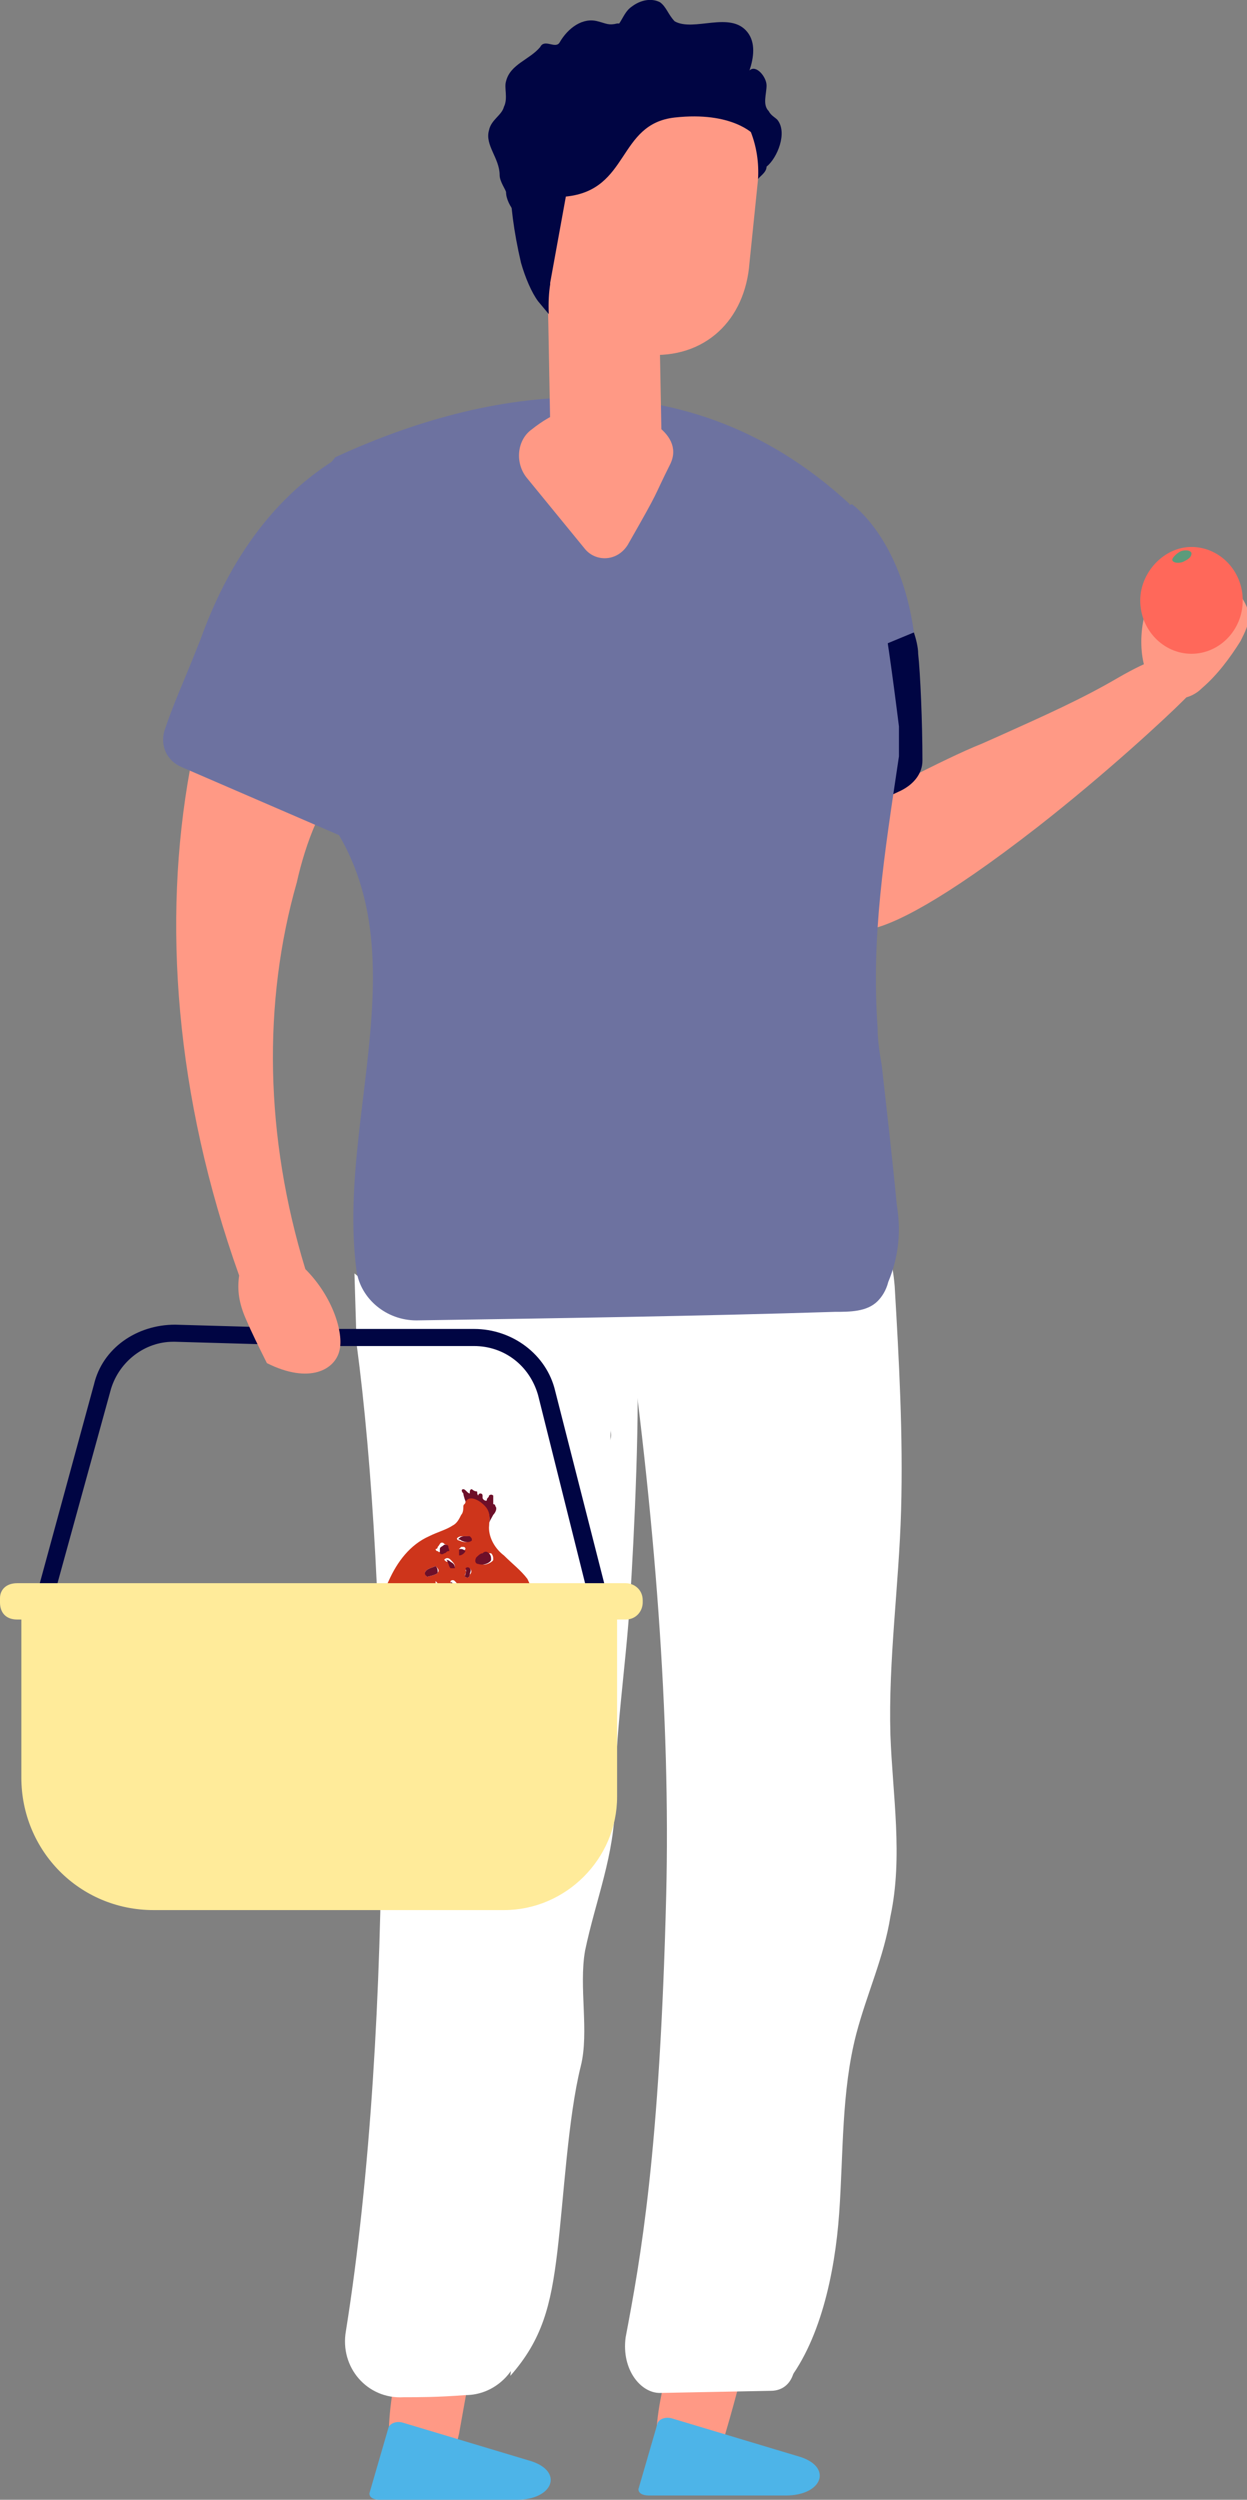 <?xml version="1.0" encoding="utf-8"?>
<!-- Generator: Adobe Illustrator 26.0.1, SVG Export Plug-In . SVG Version: 6.00 Build 0)  -->
<svg version="1.1" id="レイヤー_1" xmlns="http://www.w3.org/2000/svg" xmlns:xlink="http://www.w3.org/1999/xlink" x="0px"
	 y="0px" viewBox="0 0 58.4 117" style="enable-background:new 0 0 58.4 117;" xml:space="preserve">
<rect x="0" y="0" width="58.4" height="117" fill="#808080" stroke="none"/>
<style type="text/css">
	.st0{fill:#FF9985;}
	.st1{fill:#4DB4E8;}
	.st2{fill:#FFFFFF;}
	.st3{fill:#6D0F29;}
	.st4{fill:#CE351B;}
	.st5{fill:#000543;}
	.st6{fill:#6D72A0;}
	.st7{fill:#FFEB9A;}
	.st8{fill:#FF685A;}
	.st9{fill:#5C9B7B;}
</style>
<g id="a">
</g>
<g id="b">
	<g id="c">
		<g>
			<path class="st0" d="M19.1,108.1c-0.2,0.9-0.3,1.8-0.5,2.7c-1.6,7.5,2.2,6.4,2.9,3.1c0.3-1.7,0.6-3.3,0.9-5
				c-0.2,0.2-0.4,0.3-0.7,0.5C20.7,109.7,19.7,109.2,19.1,108.1L19.1,108.1z"/>
			<path class="st1" d="M24.9,115.2l-6-1.8c-0.3-0.1-0.6,0-0.7,0.2l-0.9,3.1c0,0.2,0.2,0.3,0.5,0.3h6.4
				C25.9,117,26.4,115.7,24.9,115.2L24.9,115.2z"/>
			<path class="st0" d="M32.1,107.7c-0.2,0.9-0.5,1.8-0.7,2.7c-2.2,7.5,1.7,6.7,2.6,3.4c0.5-1.7,0.9-3.3,1.3-5
				c-0.2,0.2-0.5,0.3-0.7,0.4C33.6,109.4,32.6,108.8,32.1,107.7z"/>
			<path class="st1" d="M37.5,115l-6-1.8c-0.3-0.1-0.6,0-0.7,0.2l-0.9,3.1c0,0.2,0.2,0.3,0.5,0.3h6.4C38.5,116.8,39,115.5,37.5,115
				L37.5,115z"/>
			<path class="st2" d="M42.2,70.7c-0.1,3.5-0.6,7-0.5,10.5c0.1,2.8,0.6,5.7,0,8.5c-0.3,1.9-1.1,3.6-1.6,5.5
				c-0.7,2.7-0.6,5.6-0.8,8.4s-0.9,6.1-2.6,8.1c0.7-7.8,1.5-16,2.2-23.8c0.3-3.4,0.7-6.9,0.2-10.3c-0.3-2.3-1-4.6-1.1-7
				c-0.1-2.7,0.8-5.4,2.3-7.5c0.2-0.3,0.5-0.7,0.5-1.2c0-0.4-0.3-0.6-0.5-1c-1.1-1.6,1.2-5.4,1.6-0.7C42.1,63.6,42.3,67.2,42.2,70.7
				z"/>
			<path class="st2" d="M28.5,61.1c-0.5-0.7-1.1-1-1.9-1h-8.8h-0.6l-0.6-0.5l0.1,3.3c1.5,11.2,1.8,31.8-0.5,46.2
				c-0.3,1.7,1,3.2,2.7,3.1c0.7,0,1.6,0,2.9-0.1c1.3,0,2.4-1,2.6-2.3c1-6.1,1.8-12.4,2.5-19.5c1.3-12.5,1.8-23.4,1.8-27.8
				C28.9,62.1,28.8,61.6,28.5,61.1L28.5,61.1z"/>
			<path class="st2" d="M29,59.2l0.2,1.3c1.5,10.5,2.2,20,2,28.2c-0.3,12.1-1.2,17-1.9,20.7c-0.2,1.5,0.7,2.6,1.6,2.6l5.2-0.1
				c0.6,0,1-0.4,1.1-1c1.1-6.6,2-13.2,2.9-22c1-9.4,1-17.9,1-24.7c0-1.3,0-2.6,0-3.8v-1.2L29,59.2L29,59.2z"/>
			<path class="st2" d="M29.5,75c-0.2,3.1-0.7,6.2-0.7,9.3c0,2.5-0.9,4.6-1.4,7c-0.3,1.7,0.2,3.8-0.2,5.4c-0.6,2.4-0.8,6.2-1.1,8.7
				s-0.7,4.1-2.2,5.8c0.8-6.9,1.6-14.2,2.5-21.1c0.4-3.1,0.7-6.2,0.4-9.2c-0.2-2.1-0.7-4.2-0.7-6.3c0-2.4,0.8-4.8,2.1-6.6
				c0.2-0.3,0.5-0.6,0.4-1c0-0.3-0.9-1.7-1.1-2c-0.8-1.5,2.1-6.6,2.3-2.4C30,65.8,29.7,71.9,29.5,75L29.5,75z"/>
			<path class="st3" d="M22.8,70.7c0.2,0.2,0.1,0.6,0.1,0.8v-0.1c0-0.2,0.1-0.3,0.2-0.5c0.1-0.1,0.2-0.3,0.1-0.4c0,0,0-0.1-0.1-0.1
				c0-0.1,0-0.2,0-0.2V70c-0.1-0.1-0.2,0-0.2,0c0,0.1-0.1,0.1-0.1,0.2s-0.2,0-0.2-0.1c0,0,0,0,0-0.1s-0.1-0.1-0.1-0.1
				c-0.1,0-0.1,0.1-0.1,0.1c-0.1-0.1,0-0.2-0.1-0.2s-0.2-0.1-0.2-0.1c-0.1,0-0.1,0.1-0.1,0.2c-0.1,0-0.2-0.2-0.3-0.2
				c-0.1,0-0.1,0.1,0,0.2c0,0.1,0.1,0.4,0.2,0.6c0-0.1,0-0.1,0.1-0.2C22.1,70,22.6,70.4,22.8,70.7L22.8,70.7z"/>
			<path class="st4" d="M25.1,75.1c-0.1-0.4-0.2-0.8-0.4-1.2c-0.3-0.4-0.7-0.7-1.1-1.1c-0.4-0.3-0.7-0.8-0.7-1.3
				c0-0.3,0.1-0.6-0.1-0.9s-0.8-0.7-1-0.3c0,0.1-0.1,0.1-0.1,0.2s0,0.3-0.1,0.4c-0.1,0.2-0.2,0.4-0.4,0.5c-0.3,0.2-0.7,0.3-1.1,0.5
				c-0.9,0.4-1.5,1.2-1.9,2.1c-0.2,0.4-0.3,0.8-0.4,1.2c-0.1,0.7,0,1.4,0.4,2s0.7,0.9,1.2,1.3c0.2,0.1,0.7,0.3,0.9,0.4
				c0.3,0.1,0.6,0.1,1,0.1c0.9,0,1.9,0.3,2.7-0.1c0.6-0.3,1-1,1.1-1.7C25.3,76.5,25.2,75.8,25.1,75.1L25.1,75.1z M23.1,74.5
				c0,0.1-0.2,0.1-0.3,0c-0.1-0.1-0.1-0.2-0.1-0.3c0,0,0-0.1,0.1-0.1c0,0,0,0,0.1,0C23,74.2,22.9,74.3,23.1,74.5
				C23.1,74.4,23.1,74.4,23.1,74.5z M23.2,76.5c0.1,0.1,0.1,0.2,0.1,0.2s-0.4,0.1-0.5,0.1c-0.1-0.1-0.1-0.1-0.1-0.1
				C22.8,76.6,23.1,76.6,23.2,76.5L23.2,76.5z M22.9,75.9l0.1-0.1v0.1c0.1,0,0.1,0,0.2,0c0.1,0.1,0.1,0.1,0.1,0.2S23,76.1,22.9,75.9
				C22.9,76,22.9,75.9,22.9,75.9z M22.9,78c0,0.1-0.2,0.1-0.3,0c-0.1-0.1-0.1-0.1-0.1-0.2s0.1-0.1,0.2-0.1
				C22.8,77.8,22.8,77.8,22.9,78C22.9,77.9,22.9,77.9,22.9,78L22.9,78z M21.8,73.5C21.8,73.5,21.7,73.5,21.8,73.5L21.8,73.5
				c0.1-0.1,0.1-0.1,0.2-0.1c0.1,0.1,0.1,0.2,0,0.3c0,0.1-0.1,0.2-0.2,0.1C21.7,73.7,21.9,73.6,21.8,73.5L21.8,73.5z M21.8,74.7
				c0-0.1,0.1-0.2,0.3-0.2c0,0,0.1,0.1,0,0.1C21.9,74.9,21.8,74.8,21.8,74.7z M21.7,71.9h0.1c0,0,0,0,0.1,0C22,72,22,72,22,72.1
				c-0.1,0.1-0.3,0.1-0.5,0c-0.1,0-0.1-0.1-0.1-0.1C21.5,71.9,21.6,71.9,21.7,71.9L21.7,71.9z M21.4,74.5c0,0-0.1,0.1-0.1,0
				c-0.2-0.1-0.2-0.4-0.2-0.5c0,0,0.1-0.1,0.2,0s0.1,0.1,0.1,0.2C21.3,74.2,21.5,74.4,21.4,74.5L21.4,74.5z M20.5,72.4
				c0.1-0.1,0.1-0.2,0.2-0.2c0,0,0,0-0.1,0h0.1c0.1,0,0.1,0.1,0.2,0.1c0.1,0.1,0.1,0.2,0,0.2c0,0.1-0.1,0.1-0.2,0.1s-0.1,0.1-0.2,0
				c-0.1,0-0.1-0.1-0.1-0.1C20.5,72.5,20.5,72.4,20.5,72.4z M20.6,74.3h-0.1c-0.1-0.1-0.2-0.1-0.1-0.2c0,0,0,0,0-0.1l0,0
				C20.6,74.2,20.6,74.3,20.6,74.3z M19.9,73.6c0.1-0.2,0.3-0.2,0.5-0.3c0.1,0.1,0.2,0.2,0.1,0.3c0,0.1-0.5,0.2-0.5,0.2
				C19.9,73.7,19.9,73.6,19.9,73.6z M19.7,76.5C19.7,76.5,19.6,76.6,19.7,76.5c-0.1,0.1-0.1,0.1-0.1,0.2c0,0,0,0-0.1,0
				s-0.1-0.2,0-0.2l0.1-0.1C19.7,76.4,19.7,76.5,19.7,76.5L19.7,76.5z M19.6,74.6C19.6,74.6,19.7,74.6,19.6,74.6
				c0-0.1,0.1-0.1,0.1-0.1h0.1h0.1c0.1,0,0.1,0.1,0.1,0.2C20,74.7,19.8,74.7,19.6,74.6C19.7,74.7,19.6,74.6,19.6,74.6z M20,77.7
				C20,77.7,19.9,77.7,20,77.7c-0.2,0-0.1-0.1-0.1-0.2v-0.1H20C19.9,77.5,20,77.6,20,77.7L20,77.7z M20.1,75.9
				c-0.1-0.1-0.2-0.2-0.1-0.3l0,0l0.1-0.1c0.1-0.1,0.3,0.2,0.2,0.4C20.2,75.9,20.1,75.9,20.1,75.9L20.1,75.9z M20.2,77.2h0.1
				c0,0,0,0,0,0.1C20.3,77.3,20.1,77.2,20.2,77.2z M20.8,77c0,0.1-0.1,0.1-0.2,0c-0.1,0-0.1-0.1-0.2-0.2c-0.1,0-0.1,0-0.1-0.1
				s0.1-0.1,0.2-0.1C20.7,76.7,20.8,76.9,20.8,77L20.8,77z M20.8,73c0.1-0.1,0.2-0.1,0.3,0c0.1,0.1,0.2,0.2,0.2,0.3
				c0,0.1-0.1,0.1-0.2,0c-0.1,0-0.1-0.2-0.1-0.2C20.9,73.1,20.9,73.1,20.8,73L20.8,73z M20.9,75c0,0,0.1-0.1,0.2-0.1l0.1,0.1
				c0.1,0.1,0.2,0.1,0.1,0.2C21.2,75.3,21,75.2,20.9,75C20.9,75.1,20.9,75.1,20.9,75z M20.9,77.9C20.9,77.9,20.8,77.8,20.9,77.9
				c0-0.2,0.2-0.2,0.4-0.1l0,0c0.1,0.1,0.1,0.1,0.1,0.2C21.3,78.1,21,78,20.9,77.9L20.9,77.9z M21.5,75.9c0,0-0.3-0.1-0.4-0.1
				c-0.1-0.1-0.2-0.2-0.2-0.3c0,0,0-0.1,0.1-0.1s0.1,0.1,0.2,0.1C21.5,75.7,21.5,75.9,21.5,75.9L21.5,75.9z M21.5,72.5l0.1-0.1h0.1
				c0.1,0,0.1,0.1,0.1,0.1C21.7,72.6,21.7,72.7,21.5,72.5C21.5,72.6,21.5,72.6,21.5,72.5L21.5,72.5z M22,77.3c0,0.1-0.2,0.1-0.2,0.1
				s0-0.3-0.2-0.4c0,0,0,0,0.1,0c0,0,0.1,0,0.1,0.1C22,77,22.1,77.2,22,77.3L22,77.3z M22.1,76.6c0,0.1-0.2,0.1-0.3,0
				c-0.1,0-0.1-0.1-0.1-0.1s0.1,0,0.1-0.1h0.1H22C22.1,76.5,22.2,76.5,22.1,76.6L22.1,76.6z M22.4,75.8c0,0.1-0.1,0.1-0.1,0
				c0,0-0.2-0.3-0.2-0.4s0.2-0.1,0.3,0C22.3,75.6,22.4,75.7,22.4,75.8L22.4,75.8z M22.4,72.9c0-0.1,0.1-0.2,0.3-0.2
				c0.1,0,0.2,0,0.3,0c0.1,0.1,0.1,0.2,0.1,0.3c0,0.1-0.4,0.3-0.5,0.2C22.4,73.2,22.3,73.1,22.4,72.9L22.4,72.9z M23,78.6
				c-0.1,0.1-0.3,0-0.6-0.1v-0.1c0-0.1,0.2-0.1,0.3,0c0,0,0,0,0.1,0h0.1C23.1,78.6,23.1,78.6,23,78.6L23,78.6z M23.5,77.6
				c0,0.1-0.5,0-0.4-0.1c0-0.1,0.2-0.1,0.3,0l0,0C23.5,77.5,23.5,77.6,23.5,77.6L23.5,77.6L23.5,77.6z M23.1,75.4
				c-0.1-0.1-0.2-0.2-0.2-0.2c0-0.1,0.3-0.1,0.4,0s0.2,0.2,0.2,0.2C23.5,75.5,23.3,75.6,23.1,75.4L23.1,75.4z M23.9,74.3
				c0.2,0.1,0.3,0.4,0.2,0.5c0,0.1-0.1,0.1-0.2,0s0-0.3-0.3-0.5C23.7,74.3,23.8,74.3,23.9,74.3L23.9,74.3z M24,78.3
				c0,0.1-0.1,0.1-0.2,0.1s-0.1-0.1,0-0.1c0-0.1,0.1-0.1,0.1-0.2H24C24,78.2,24,78.3,24,78.3z M24.2,77.6c0,0-0.1,0.1-0.2,0
				c0,0-0.1-0.1,0-0.1c0,0,0.1-0.1,0.2-0.1C24.2,77.5,24.2,77.6,24.2,77.6z M24.4,77.1h-0.1c-0.1,0-0.1-0.1-0.1-0.1
				c0-0.1,0-0.1,0-0.1c0-0.1,0.2-0.2,0.3-0.1C24.5,77,24.5,77.1,24.4,77.1L24.4,77.1z M24.3,76.1c-0.1,0-0.1-0.1-0.1-0.1
				c0-0.1,0.1-0.1,0.2-0.1l0.2,0.1C24.7,76,24.4,76.1,24.3,76.1L24.3,76.1z"/>
			<path class="st3" d="M20.6,72.7c0.1,0.1,0.2,0,0.2,0c0.1,0,0.1-0.1,0.2-0.1s0-0.1,0-0.2s-0.1-0.1-0.2-0.1
				c-0.1,0.1-0.2,0.1-0.2,0.2V72.7C20.6,72.6,20.6,72.6,20.6,72.7z"/>
			<path class="st3" d="M20.7,72.2C20.7,72.2,20.8,72.2,20.7,72.2C20.8,72.2,20.7,72.2,20.7,72.2z"/>
			<path class="st3" d="M24.4,76.8c-0.1-0.1-0.3,0-0.3,0.1V77c0,0.1,0.1,0.1,0.1,0.1h0.1C24.5,77.1,24.5,76.9,24.4,76.8L24.4,76.8
				L24.4,76.8z"/>
			<path class="st3" d="M23,73c0-0.1,0-0.2-0.1-0.3c-0.1-0.1-0.2-0.1-0.3,0c-0.1,0-0.2,0.1-0.3,0.2c-0.1,0.2,0,0.3,0.1,0.3
				C22.7,73.3,23,73.1,23,73L23,73z"/>
			<path class="st3" d="M21.6,72.1c0.2,0.1,0.4,0.1,0.5,0c0-0.1,0-0.1-0.1-0.2c0,0,0,0-0.1,0h-0.1c-0.1,0-0.2,0-0.3,0.1
				S21.5,72,21.6,72.1L21.6,72.1z"/>
			<path class="st3" d="M24,74.9c0,0,0.1,0,0.2,0c0.1-0.1,0-0.4-0.2-0.5c-0.1-0.1-0.2,0-0.3,0.1C24,74.6,23.8,74.8,24,74.9L24,74.9z
				"/>
			<path class="st3" d="M24.4,75.8c-0.1,0-0.2,0-0.2,0.1s0,0.1,0.1,0.1c0.1,0.1,0.4-0.1,0.3-0.2H24.4L24.4,75.8z"/>
			<path class="st3" d="M20.5,73.6c0-0.1,0-0.2-0.1-0.3c-0.2,0.1-0.4,0.1-0.5,0.3c0,0.1,0,0.1,0.1,0.2C20,73.8,20.5,73.7,20.5,73.6z
				"/>
			<path class="st3" d="M20,75.4v0.2l0,0c0,0.1,0.1,0.2,0.1,0.3c0,0,0.1,0,0.2,0C20.3,75.7,20.1,75.3,20,75.4L20,75.4z"/>
			<path class="st3" d="M22.9,78.5C22.9,78.5,22.8,78.4,22.9,78.5c-0.2-0.1-0.4-0.1-0.4,0v0.1c0.3,0.1,0.5,0.2,0.6,0.1
				c0,0,0-0.1,0-0.2H22.9L22.9,78.5z"/>
			<path class="st3" d="M23.8,78.2c0,0-0.1,0.1-0.1,0.2v0.1c0.1,0,0.2,0,0.2-0.1v-0.1C24,78.2,23.8,78.2,23.8,78.2z"/>
			<path class="st3" d="M21.8,73.6C21.8,73.6,21.8,73.5,21.8,73.6L21.8,73.6z"/>
			<path class="st3" d="M21.8,73.8c0.1,0.1,0.2,0,0.2-0.1s0.1-0.2,0-0.3c-0.1-0.1-0.2,0-0.2,0C21.9,73.6,21.7,73.8,21.8,73.8z"/>
			<path class="st3" d="M22.9,74.1L22.9,74.1c-0.1,0-0.2,0-0.2,0.1s0,0.2,0.1,0.3c0.1,0.1,0.2,0.1,0.3,0v-0.1
				C22.9,74.3,23,74.2,22.9,74.1L22.9,74.1z"/>
			<path class="st3" d="M23.3,75.2c-0.2,0-0.4-0.1-0.4,0s0.1,0.2,0.2,0.2c0.2,0.1,0.4,0.1,0.4,0S23.4,75.3,23.3,75.2L23.3,75.2z"/>
			<path class="st3" d="M21.1,74.1c0,0.1,0.1,0.4,0.2,0.5c0.1,0,0.1,0,0.1,0c0.1-0.1-0.2-0.3-0.1-0.3c0-0.1,0-0.1-0.1-0.2
				S21.1,74.1,21.1,74.1L21.1,74.1z"/>
			<path class="st3" d="M21.1,73.4c0.1,0,0.2,0,0.2,0c0-0.1,0-0.2-0.2-0.3C21,73,20.9,73,20.8,73h0.1C21,73.1,21,73.3,21.1,73.4
				L21.1,73.4z"/>
			<path class="st3" d="M21.8,72.6C21.8,72.6,21.8,72.5,21.8,72.6c-0.1-0.1-0.2-0.1-0.2-0.1c-0.1,0-0.1,0-0.1,0.1s0,0.1,0,0.2
				C21.7,72.8,21.8,72.6,21.8,72.6L21.8,72.6z"/>
			<path class="st3" d="M22,75.5c0,0.1,0.2,0.4,0.2,0.4h0.1c0-0.1,0-0.2-0.1-0.3C22.2,75.4,22,75.4,22,75.5L22,75.5z"/>
			<path class="st3" d="M22.2,74.6C22.2,74.6,22.1,74.5,22.2,74.6c-0.2-0.2-0.3,0-0.3,0.1C21.8,74.8,21.9,74.9,22.2,74.6z"/>
			<path class="st3" d="M22.8,76.8l0.5-0.1c0-0.1,0-0.1-0.1-0.2C23.1,76.5,22.8,76.6,22.8,76.8C22.7,76.7,22.8,76.8,22.8,76.8z"/>
			<path class="st3" d="M23.5,76.1c0,0,0-0.1-0.1-0.2c-0.1,0-0.1-0.1-0.2,0v-0.1l-0.1,0.1c0,0,0,0.1,0.1,0.1
				C23.1,76.1,23.4,76.1,23.5,76.1z"/>
			<path class="st3" d="M23.4,77.5c-0.1-0.1-0.3,0-0.3,0c-0.1,0.1,0.3,0.2,0.4,0.1C23.5,77.6,23.5,77.5,23.4,77.5L23.4,77.5
				L23.4,77.5z"/>
			<path class="st3" d="M24.1,77.5c-0.1,0-0.2,0-0.2,0.1v0.1c0,0,0.1,0,0.2,0C24.2,77.6,24.2,77.5,24.1,77.5L24.1,77.5L24.1,77.5z"
				/>
			<path class="st3" d="M20.5,76.6c-0.1,0-0.2,0-0.2,0.1s0,0.1,0.1,0.1c0.1,0.1,0.1,0.2,0.2,0.2c0,0,0.1,0,0.2,0
				C20.8,76.9,20.7,76.7,20.5,76.6L20.5,76.6z"/>
			<path class="st3" d="M21.8,77c0,0-0.1,0-0.1-0.1c0,0,0,0-0.1,0c0.1,0.2,0.2,0.4,0.2,0.4s0.2,0,0.2-0.1C22.1,77.2,22,77,21.8,77
				L21.8,77z"/>
			<path class="st3" d="M22.5,77.8c0,0.1,0,0.1,0.1,0.2s0.2,0,0.3,0c0,0,0,0,0-0.1c-0.1-0.1-0.1-0.2-0.2-0.3
				C22.6,77.7,22.6,77.7,22.5,77.8L22.5,77.8z"/>
			<path class="st3" d="M21.3,77.9C21.3,77.9,21.2,77.8,21.3,77.9c-0.2-0.1-0.4-0.1-0.4,0V78c0.1,0.1,0.4,0.2,0.5,0.1
				C21.4,78,21.4,77.9,21.3,77.9L21.3,77.9z"/>
			<path class="st3" d="M20,77.4L20,77.4c-0.1,0-0.1,0-0.1,0.1s0,0.2,0,0.2H20C20,77.6,19.9,77.5,20,77.4L20,77.4z"/>
			<path class="st3" d="M19.6,76.3l-0.1,0.1c0,0.1,0,0.2,0,0.2h0.1c0,0,0,0,0-0.1c0,0,0-0.1,0.1-0.1C19.7,76.5,19.7,76.4,19.6,76.3
				L19.6,76.3z"/>
			<path class="st3" d="M20.2,77.2l0.1,0.1C20.3,77.2,20.3,77.2,20.2,77.2C20.3,77.2,20.2,77.2,20.2,77.2z"/>
			<path class="st3" d="M21.3,75.6c-0.1,0-0.1-0.1-0.2-0.1c0,0-0.1,0-0.1,0.1s0,0.2,0.2,0.3c0.1,0,0.3,0.2,0.4,0.1
				C21.6,75.9,21.5,75.7,21.3,75.6L21.3,75.6z"/>
			<path class="st3" d="M20,74.7c0-0.1,0-0.1-0.1-0.2h-0.1h-0.1c0,0,0,0-0.1,0.1v0.1c0,0,0,0,0,0.1C19.8,74.7,20,74.7,20,74.7
				L20,74.7z"/>
			<path class="st3" d="M20.4,74.1L20.4,74.1C20.4,74.1,20.3,74.1,20.4,74.1c-0.1,0.1,0,0.2,0,0.2c0.1,0,0.1,0.1,0.1,0
				C20.6,74.3,20.6,74.2,20.4,74.1z"/>
			<path class="st3" d="M20.9,75.1c0.1,0.1,0.3,0.2,0.4,0.1c0,0,0-0.1-0.1-0.2c0,0-0.1,0-0.1-0.1C21,75,20.9,75,20.9,75.1
				C20.9,75,20.9,75.1,20.9,75.1L20.9,75.1L20.9,75.1z"/>
			<path class="st3" d="M22,76.4h-0.1h-0.1h-0.1c0,0.1,0.1,0.1,0.1,0.1C21.9,76.6,22.1,76.6,22,76.4C22.2,76.5,22.1,76.5,22,76.4z"
				/>
			<g>
				<path class="st0" d="M54.6,30.7l-0.3,0.1c-0.6,0.2-1.2,0.5-1.9,0.9c-1.7,1-3.5,1.8-5.5,2.7L46,34.8c-1,0.4-2.2,1-3.4,1.6
					l-0.2,0.1h-0.2c-0.6,0-2,0.5-2.5,0.8L38.2,38c-0.1,0.8-0.2,2.9,1.5,5.1c0,0.1,0.1,0.1,0.2,0.2c0.2,0.2,0.5,0.2,0.8,0.2
					c1.1-0.2,3.4-1.3,7.9-4.8c3.2-2.5,6-5.1,6.8-5.9c0.3-0.3,0.6-0.6,0.8-0.8L54.6,30.7L54.6,30.7z"/>
				<path class="st5" d="M42.8,29.6c-1.9,0.4-3.9,0.5-5.9,0.5c-0.6,0.6-0.9,0.9-1.6,1.5c0.1,0.3,0.1,0.6,0.2,0.9
					c0.4,2,0.6,4.6,1.8,6.5c0.1,0.1,0.1,0.2,0.2,0.2l4.7-2.2c0.6-0.3,1-0.8,1-1.4c0-1.8-0.1-4.1-0.2-5C43,30.3,42.9,29.9,42.8,29.6
					L42.8,29.6z"/>
				<path class="st6" d="M15.7,21.4c6.3-2.9,16-5.3,24.1,2.2c0,0-13.6,10.5-27.8,3.5C13,25.2,14.2,23.3,15.7,21.4z"/>
				<path class="st6" d="M14.5,23c0.3-0.2,0.6-0.4,1-0.5c1.1-0.4,13-2.6,15.8-2.2c4.9,0.8,9,2.8,9.8,6.9c0.4,2.2,0.7,4.4,1,6.8
					c0,0.4,0,1,0,1.4c-0.7,4.7-1.3,8.4-1,12.7c0,0.6,0.1,1.2,0.2,1.8c0.2,1.8,0.5,4.4,0.7,6.5c0.2,1.2,0.1,2.4-0.4,3.6
					c-0.1,0.4-0.3,0.7-0.5,0.9c-0.5,0.5-1.3,0.5-2,0.5c-6.3,0.2-13.1,0.3-19.6,0.4c-1.4,0-2.6-1-2.8-2.3c-1.1-8.2,4.4-17.5-4-23.9
					C12.7,30.9,11.8,26.8,14.5,23L14.5,23z"/>
				<path class="st0" d="M27.4,25.7c-0.9-1.1-1.8-2.2-2.7-3.3c-0.6-0.7-0.5-1.8,0.2-2.3c1-0.8,2.2-1.3,3.5-1.1
					c1.4,0.2,3.7,1.2,3,2.7c-0.9,1.8-0.4,1-2,3.8C28.9,26.3,27.9,26.3,27.4,25.7z"/>
				<path class="st6" d="M39.9,23.6c0,0,2.3,1.6,2.9,6l-2.9,1.2L38,24.1L39.9,23.6z"/>
				<g>
					<path class="st0" d="M26.6,21.4l3.5-0.3c0.5,0,0.9,0.8,0.9,0.4l-0.2-10.7c0-0.5-0.4-0.9-0.9-0.9L26.4,10
						c-0.5,0-0.8,0.4-0.8,0.9l0.2,10.7C25.8,22.1,26.1,21.4,26.6,21.4L26.6,21.4z"/>
					<g>
						<path class="st5" d="M35.9,7.8L35.9,7.8c0,0.3-0.4,0.5-0.4,0.6l-0.1-0.1c-0.5-0.9-1.2-0.7-1.6-0.4l0.1,0.5L33,8.5h-0.1
							c-0.2,0-0.4-0.1-0.5-0.3c-0.1-0.2,0-0.3,0-0.5c-0.1-0.3-0.6-0.4-0.7-0.7s0.2-0.6,0.1-0.9c0-0.1-0.1-0.2-0.1-0.3
							c-0.7,0.8-2.2,0.9-3.2,0.8c-0.1,0-0.2,0-0.3-0.1c-0.6,0-1.2-0.2-1.6-0.5L26.4,6c0,0.2-0.2,0.3-0.4,0.3c-0.2,0-0.4-0.2-0.6-0.2
							c-0.5-0.1-1,0.4-1.1,0.9c-0.1,0.5-0.1,1.1-0.2,1.7c0,0.1,0,0.3,0.1,0.4l-0.1,0.8c-0.2-0.2-0.4-0.6-0.4-0.9
							c0-0.1-0.3-0.5-0.3-0.8c0-0.8-0.7-1.4-0.5-2.1C23,5.6,23.5,5.4,23.6,5c0.2-0.4,0-0.9,0.1-1.2c0.2-0.8,1.1-1,1.6-1.6
							C25.5,1.8,26,2.3,26.2,2c0.4-0.7,1.1-1.2,1.8-1c0.4,0.1,0.5,0.2,0.9,0.1H29c0.2-0.3,0.3-0.6,0.6-0.8C30,0,30.5-0.1,30.9,0.1
							c0.3,0.2,0.4,0.6,0.7,0.9c0.9,0.5,2.6-0.5,3.4,0.5c0.4,0.5,0.3,1.2,0.1,1.8c0.3-0.3,0.8,0.3,0.8,0.7S35.7,4.9,36,5.2
							c0.1,0.2,0.3,0.3,0.4,0.4C36.9,6.2,36.4,7.4,35.9,7.8L35.9,7.8z"/>
						<path class="st5" d="M24.4,12.3c0.2,0.7,0.5,1.4,0.8,1.8l0.5,0.6c-0.1-2.2,0.7-3,0.7-3c-0.3-0.2-0.5-0.8-0.4-1.4
							c0.1-0.8,0.5-1.4,1-1.4c0,0,0.1,0,0.1,0.1l-2.9-3.1C23.8,7.2,23.7,9.3,24.4,12.3L24.4,12.3z"/>
						<path class="st0" d="M34,4.4c1,1,1.6,2.4,1.5,4l-0.4,3.9c-0.2,2.7-2.1,4.5-4.8,4.3s-5-2.5-4.8-5.2l0.4-3.8L34,4.4L34,4.4z"/>
						<path class="st5" d="M35.3,6.3c0,0-1-1.1-3.7-0.8c-2.7,0.3-2.1,3.4-5.1,3.7l-0.8,4.4l-2-8.3c0,0,8.1-5.4,11.5-0.5L35.3,6.3z"
							/>
					</g>
				</g>
				<g>
					<path class="st5" d="M2.5,74.8L5.2,65c0.4-1.3,1.6-2.2,2.9-2.2h0.1l7,0.2h7c1.4,0,2.6,0.9,3,2.3l2.4,9.6h0.9L26,65.1
						c-0.4-1.7-2-2.9-3.8-2.9h-7l-7-0.2c-1.8,0-3.4,1.1-3.8,2.8l-2.7,9.9c0,0.1,0,0.1,0,0.2L2.5,74.8L2.5,74.8z"/>
					<g>
						<path class="st7" d="M1,74.8h27.9v9.3c0,2.9-2.4,5.3-5.3,5.3H7.2c-3.5,0-6.2-2.8-6.2-6.2V74.8L1,74.8L1,74.8z"/>
						<path class="st7" d="M0.8,74.1h28.5c0.4,0,0.8,0.3,0.8,0.8V75c0,0.4-0.3,0.8-0.8,0.8H0.8C0.3,75.8,0,75.5,0,75v-0.2
							C0,74.4,0.3,74.1,0.8,74.1z"/>
					</g>
				</g>
				<path class="st0" d="M53.6,28.8c0-0.1,0.1-0.2,0.2-0.2c0.2-0.1,0.4,0.1,0.4,0.2c0.1,0.2,0,0.4,0,0.5s0,0.4,0.2,0.5
					c0.4-0.4,0.7-0.9,0.9-1.5c0-0.2,0.1-0.4,0.2-0.6c0.2-0.3,0.5-0.4,0.7-0.6c0.2-0.1,0.5-0.2,0.8-0.2c0.2,0,0.3,0.2,0.5,0.3
					c0.5,0.5,0.9,1,1,1.6c0,0.4-0.2,0.8-0.4,1.2c-0.5,0.8-1.1,1.6-1.8,2.2c-0.3,0.3-0.7,0.5-1.2,0.5c-0.7-0.1-1.5-0.9-1.5-1.5
					C53.4,30.5,53.4,29.6,53.6,28.8L53.6,28.8z"/>
				<g>
					<path class="st0" d="M15.9,63.2c0.2-0.8-0.3-2.5-1.6-3.8c-1.9-6.2-2-12.5-0.4-18.1c0.2-0.9,0.5-1.9,0.9-2.8L8.9,36
						c-1.3,7.1-0.7,15.3,2.3,23.7c-0.1,0.7,0,1.3,0.3,2s0.6,1.3,1,2.1C14.5,64.8,15.7,64.1,15.9,63.2L15.9,63.2z"/>
					<path class="st6" d="M9,30.9l0.4-1c1.8-5,4.5-7.2,6-8.2c1.6-1.1,9.2-3.2,4.8,1.1c0,0.3,0,0.6,0.1,0.9c0.8,2.9-0.4,5.6-1.9,8.3
						c-0.7,1.2-1.2,6.2-1.8,7.4l-8.1-3.5c-0.7-0.3-1-1-0.8-1.7C8.1,33,8.6,31.9,9,30.9z"/>
				</g>
				<g>
					<path class="st8" d="M53.4,28.1c0,1.4,1.1,2.5,2.4,2.5s2.4-1.1,2.4-2.5s-1.1-2.5-2.4-2.5S53.4,26.8,53.4,28.1z"/>
					<path class="st9" d="M54.9,26.2c0,0.1,0.2,0.2,0.5,0.1c0.2-0.1,0.4-0.2,0.4-0.4c0-0.1-0.2-0.2-0.5-0.1
						C55.1,25.9,54.9,26.1,54.9,26.2z"/>
				</g>
			</g>
		</g>
	</g>
</g>
</svg>
